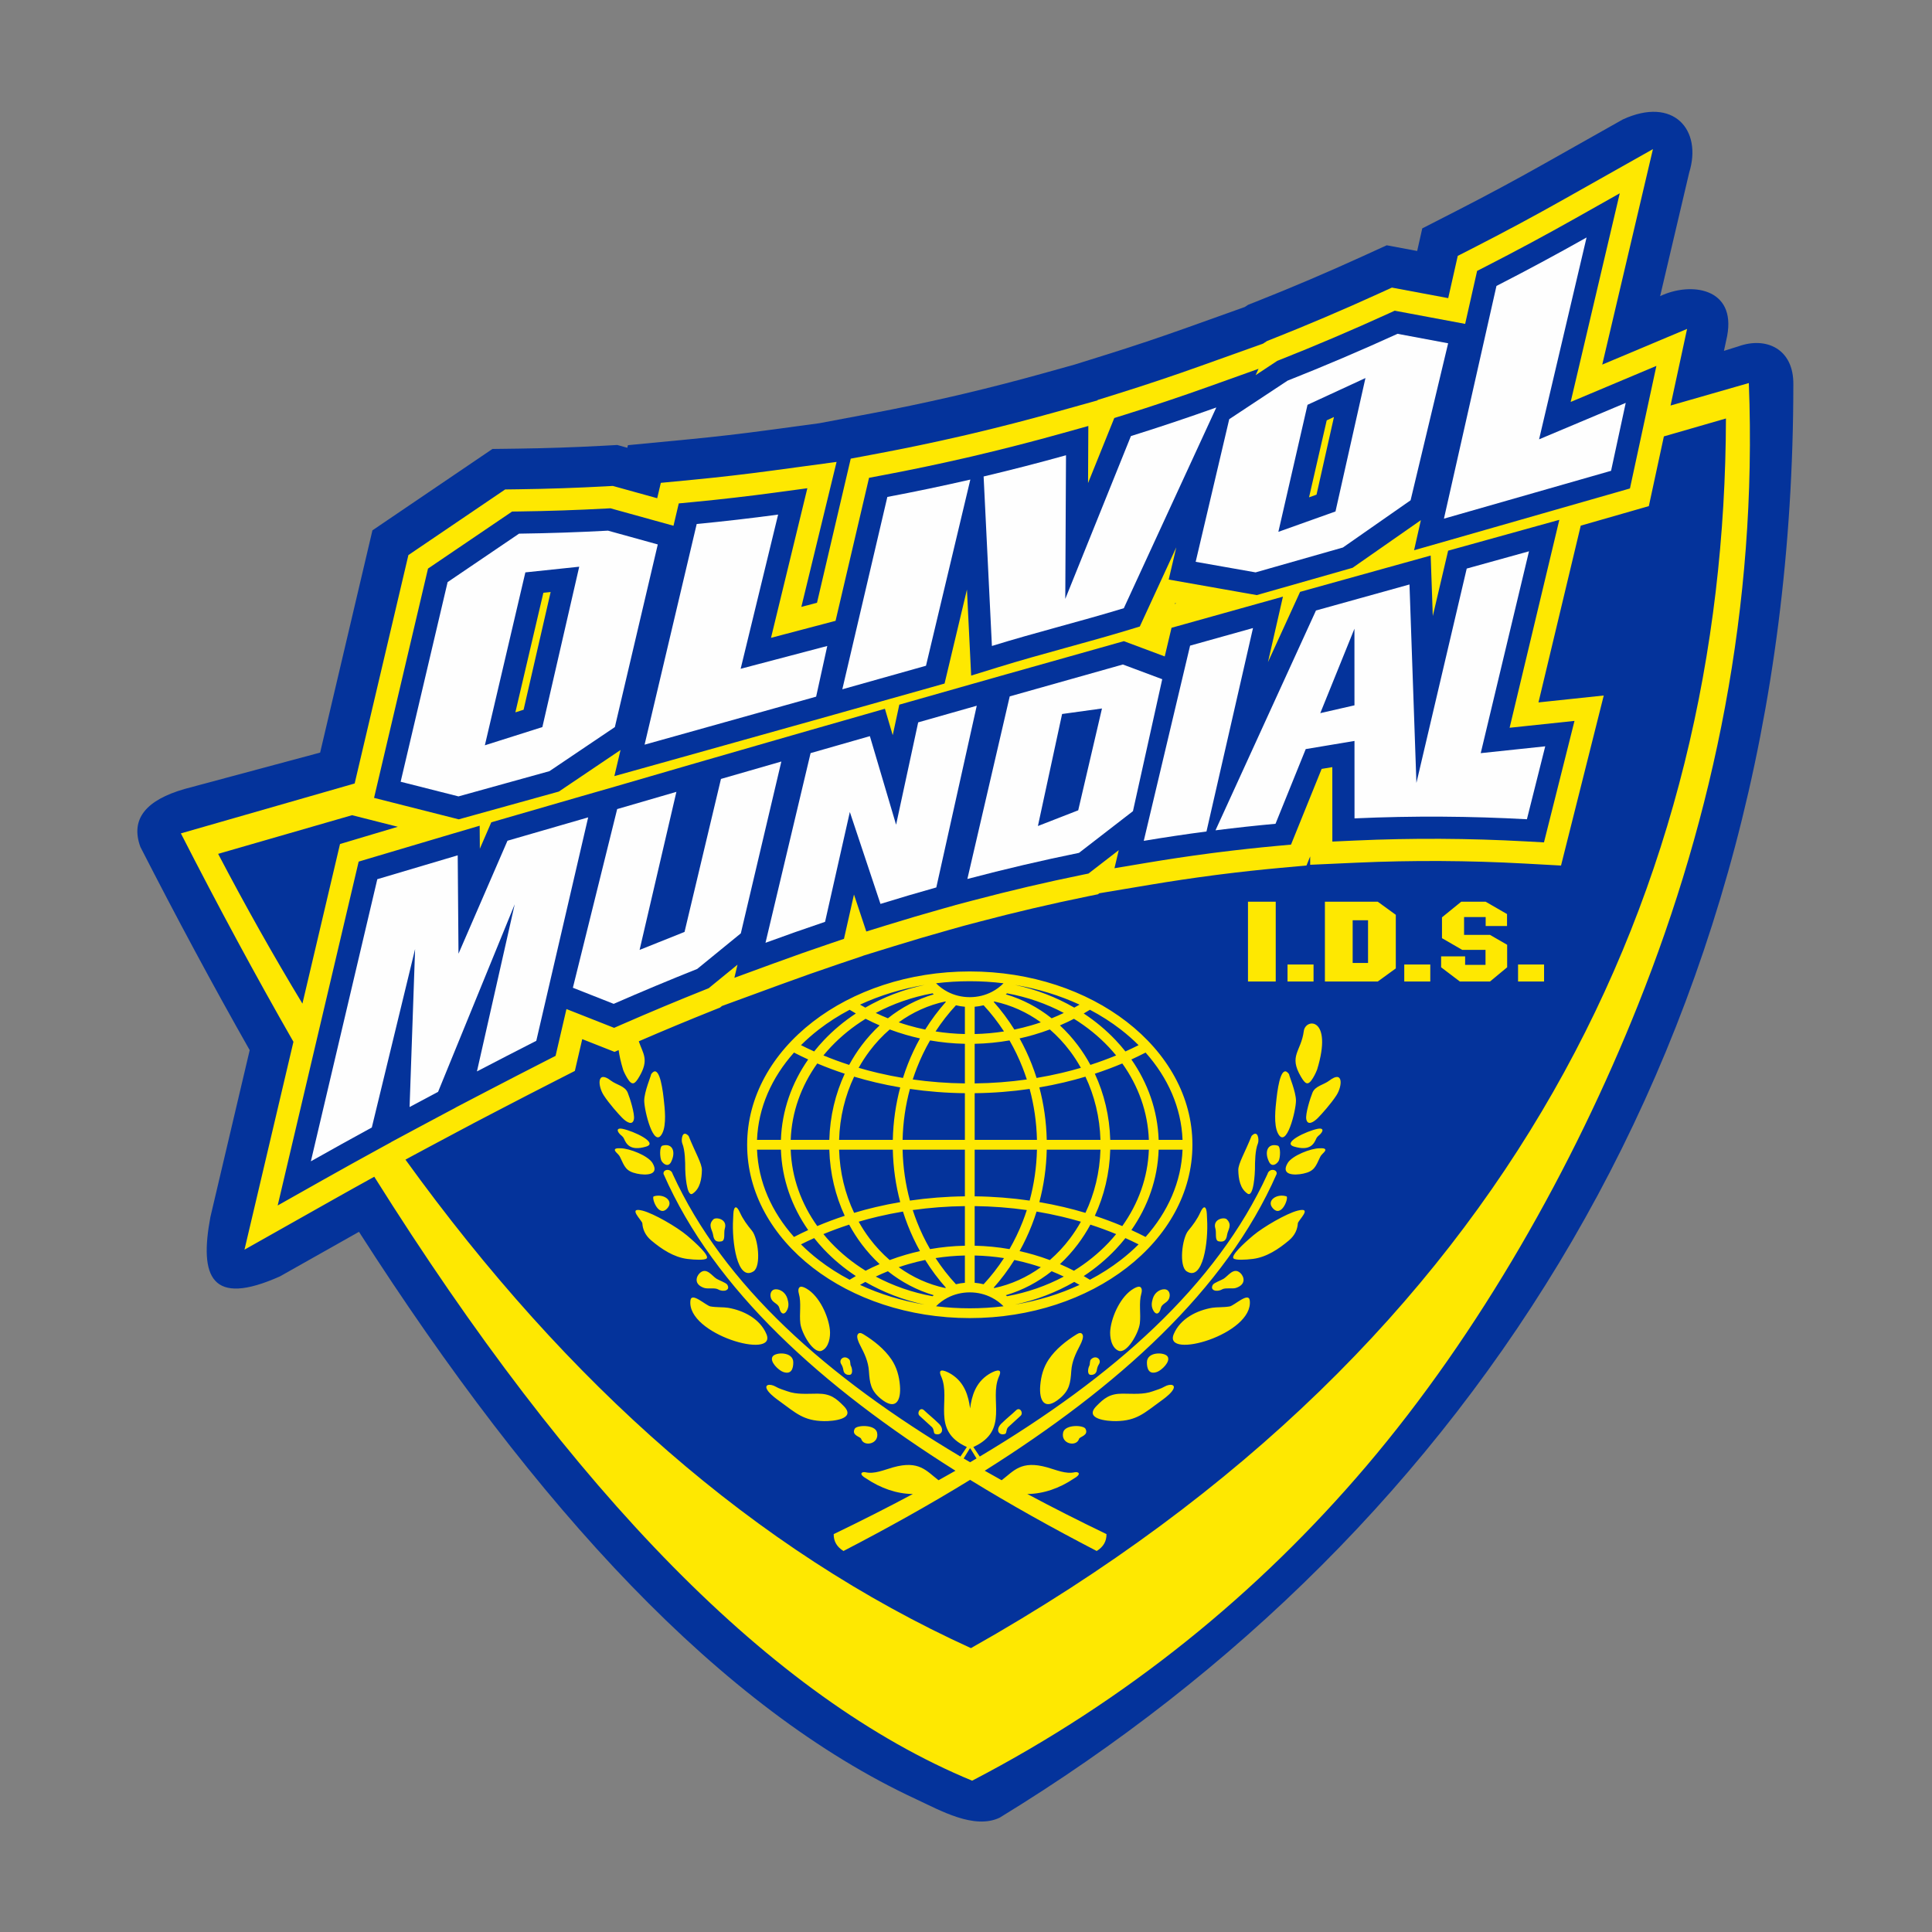 <?xml version="1.0" encoding="UTF-8"?> <svg xmlns="http://www.w3.org/2000/svg" xmlns:xlink="http://www.w3.org/1999/xlink" xmlns:xodm="http://www.corel.com/coreldraw/odm/2003" xml:space="preserve" width="210mm" height="210mm" version="1.1" style="shape-rendering:geometricPrecision; text-rendering:geometricPrecision; image-rendering:optimizeQuality; fill-rule:evenodd; clip-rule:evenodd" viewBox="0 0 21000 21000"><rect x="0" y="0" width="21000" height="21000" fill="#808080" stroke="none"/> <defs> <style type="text/css"> .fil2 {fill:#FEFEFE} .fil0 {fill:#04339B} .fil1 {fill:#FEE801} </style> </defs> <g id="Capa_x0020_1">  <g id="_2390270120784"> <path class="fil0" d="M1526.07 9206.01c-112.13,-305.36 63.05,-510.29 481.1,-630.41 490.83,-131.46 981.66,-263.16 1472.57,-395.26l568.4 -2415.69 1304.22 -884.6 277.18 -3.7c309.78,-4.14 619.48,-14.47 928.85,-31.35l151.11 -8.24 109.24 30.27 6.67 -28.26 659.02 -63.34c283.82,-27.24 567.11,-59.96 849.68,-98.1l571.69 -77.16 568.07 -107.06c289.89,-54.62 578.65,-115.07 866.12,-181.14l71.18 -16.35 67.47 -16c288.12,-68.12 574.87,-142.07 860.05,-221.56l340.48 -94.93 337.83 -105.54c299.49,-93.56 597.09,-193.22 892.56,-298.88l620.61 -221.89 35.56 -23.51 89.18 -35.28c388.07,-153.69 772.2,-317.3 1151.94,-490.55l266.22 -121.49 330.96 61.97 55.42 -245.6 385.25 -197.17c318.98,-163.24 634.51,-333.12 946.61,-509.03l847.71 -477.85c551.92,-254.24 866.24,113.05 721.76,577.68l-315.93 1342.92c329.72,-158.11 828.75,-93.6 728.39,433.84l-34.72 160.92 157.06 -49.11c299.81,-108.07 602.11,24.91 597.21,414.75 -2.81,7156.64 -3528.81,12464.86 -8626.68,15577.79 -277.99,132.35 -646,-78.89 -910.33,-201.62 -2112.66,-981.83 -4120.83,-3148.86 -6053.89,-6166.23l-68.81 38.75 -789.95 445.49c-747.44,334.22 -878.42,6.19 -756.08,-646.2l426.93 -1812.73c-398.92,-702.95 -794.78,-1440.02 -1187.91,-2208.55z"></path> <path class="fil1" d="M12771.43 6556.62l-3.37 7.31 17.36 -4.86 -13.99 -2.45zm-2157.03 9296.19l-69.93 41.15 -69.93 -41.15 66.24 -108.11 3.69 -1.49 3.7 1.49 66.23 108.11zm-229.24 133.39c-60.68,34.68 -121.89,69.12 -183.66,103.44 -133.11,-102.04 -211.03,-218.99 -493.08,-140.42 -101.16,28.22 -204.73,76.12 -301.98,53.33 -42.52,-7.95 -75.56,20.98 8.48,67.88 157.18,106.14 332.48,167.51 507.38,168.76 -277.7,148.42 -564.93,293.66 -860.36,436.05 -1.13,77.36 33.67,138.81 106.38,183.42 476.12,-246.8 937.85,-504.01 1376.15,-773.4 438.31,269.39 900.04,526.6 1376.16,773.4 72.7,-44.61 107.51,-106.06 106.38,-183.42 -295.43,-142.39 -582.66,-287.63 -860.37,-436.05 174.9,-1.25 350.21,-62.62 507.39,-168.76 84.03,-46.9 51,-75.83 8.48,-67.88 -97.26,22.79 -200.83,-25.11 -301.98,-53.33 -282.05,-78.57 -359.98,38.38 -493.08,140.42 -61.77,-34.32 -122.98,-68.76 -183.67,-103.44 1447.78,-911.98 2619.73,-1963.6 3172.57,-3225.38 10.01,-51.77 -80.86,-67 -99.38,0.68 -555.54,1212.23 -1669.22,2200.6 -3127.36,3070.37l-68.36 -101.12 0.8 -3.37c393.89,-179.33 166.5,-513.02 275.38,-763.15 54.17,-114.58 -67.24,-54.26 -112.13,-25.4 -141.43,90.46 -182.78,234.26 -200.83,370.02 -18.04,-135.76 -59.4,-279.56 -200.82,-370.02 -44.89,-28.86 -166.31,-89.18 -112.13,25.4 108.87,250.13 -118.52,583.82 275.38,763.15l0.8 3.37 -68.36 101.12c-1458.14,-869.77 -2571.83,-1858.14 -3127.36,-3070.37 -18.53,-67.68 -109.4,-52.45 -99.39,-0.68 552.84,1261.78 1724.8,2313.4 3172.57,3225.38zm-223.17 -400.97c-17.4,-11.74 -7.47,-50 -32.95,-73.79 -51.4,-47.02 -82.95,-75.87 -134.35,-122.9 -32.4,-31.22 7.83,-98.98 49.35,-59.64 48.35,46.26 100.43,86.69 148.3,133.75 88.09,74.67 39.34,149.31 -30.35,122.58zm-801.53 54.82c-7.43,-24.96 -108.11,-36.37 -70.29,-109.64 21.58,-41.8 222.93,-49.43 243.02,40.39 28.1,125.63 -145.64,160.24 -172.73,69.25zm-189.05 -356.4c-83.19,-84.8 -144.2,-135.2 -282.85,-135.2 -113.74,0 -226.95,12.22 -331.64,-26.32 -43.57,-16.04 -85.56,-26.28 -124.91,-49.55 -61.05,-35.77 -143.88,-27.61 -78.61,54.01 33.76,42.2 94.32,85 117.92,102.12 180.93,131.1 261.35,214.29 484.4,218.31 100.43,1.77 353.46,-22.75 215.69,-163.37zm397.31 -84.32c-104.21,-87.53 -115.06,-165.5 -124.06,-297.48 -7.08,-103.44 -47.91,-189.05 -93.64,-276.1 -22.79,-43.4 -42.44,-94.08 -28.9,-119.2 14.27,-26.4 39.3,-18.28 64.62,-2.61 113.9,70.29 226.95,159.91 302.99,272.48 57.83,85.73 83.75,182.26 92.27,283.3 13.71,163.73 -44.49,281.44 -213.28,139.61zm-333.25 -255.28c-34.64,3.34 -62.17,-14.23 -67.72,-48.59 -4.42,-27.49 -10.33,-45.89 -24.67,-68.6 -31.27,-49.51 34.12,-103.65 86.52,-51.6 18.05,17.92 8.32,52.44 19.7,72.14 12.46,21.54 25.92,92.83 -13.83,96.65zm-535.92 -558.79c-13.06,-105.94 13.14,-222.53 -16.84,-326.49 -11.94,-41.44 -3.34,-89.99 53.01,-67.04 10.93,4.46 21.7,9.85 32.23,15.96 136.08,79.41 235.75,291.73 252.51,447.18 8.16,75.96 -10.85,193.39 -88.46,226.83 -90.46,39.02 -219.39,-190.46 -232.45,-296.44zm-188.13 526.84c-47.9,-17.36 -149.38,-111.36 -113.61,-167.06 32.15,-50.04 224.34,-54.98 224.74,62.93 0.28,67.6 -20.22,137.17 -111.13,104.13zm-1006.69 -776.69c11.61,-96.58 167.26,55.82 218.34,65.06 61.29,11.09 143.8,6.87 189.05,14.47 165.34,27.73 347.88,116.87 418.85,286.59 118.04,282.93 -870.65,3.58 -826.24,-366.12zm-425.73 -652.27c-68.16,-57.23 -93.36,-125.15 -96.93,-185.68 -1.81,-30.98 -169,-181.77 2.09,-138.25 121.97,31.03 372.91,177.2 481.98,268.83 109.72,92.27 247.05,221.92 214.33,251.18 -21.58,19.29 -124.9,15.55 -210.11,4.78 -147.53,-18.73 -279.15,-106.62 -391.36,-200.86zm1111.43 335.9c85.41,-54.62 51.08,-359.74 -17.36,-442.12 -51,-61.33 -98.22,-125.35 -130.09,-196.85 -38.38,-86 -67.84,-68.88 -71.9,16.04 -0.88,18.48 -1.37,38.5 -2.53,57.14 -15.23,242.63 44.65,679.04 221.88,565.79zm280.93 398.95c-10.65,-47.26 -67.04,-54.21 -87.78,-98.94 -20.17,-43.41 -7.63,-103.01 48.03,-105.02 45.53,-1.64 106.54,31.31 127.44,102.73 13.18,45.09 19.01,86.45 -9.65,133.87 -25.92,42.92 -62.53,36.29 -78.04,-32.64zm-665.05 -202.59c-36.01,-21.18 -113.54,-2.93 -152.56,-16.24 -114.78,-39.1 -86.41,-124.02 -48.39,-160.35 73.99,-70.45 134.27,32.07 184.75,61.77 26.48,15.63 101.84,43.45 114.42,62.62 40.15,64.26 -43.65,84.31 -98.22,52.2zm-55.22 -593.11c-7.68,-53.45 -60.21,-105.38 2.73,-168.11 29.01,-28.86 157.38,-2.98 124.42,100.63 -14.38,45.3 10.98,130.3 -37.33,138.49 -53.25,9.25 -80.7,-6.83 -89.82,-71.01zm-491.08 -296.56c60.45,-77.76 -49.31,-154.52 -153.76,-121.93 -30.34,9.48 55.14,248.73 153.76,121.93zm188.21 -413.86c0,-85.45 -1.65,-209.23 -32.59,-284.7 -13.55,-33.12 -2.5,-155.74 69.4,-79.62 71.78,179.61 145.77,300.62 144.2,371.59 -2.13,93.96 -18.77,201.55 -101.03,255.68 -67.72,44.61 -79.98,-238.68 -79.98,-262.95zm-247.65 -259.3c113.74,-30.51 147.18,72.1 93.81,177.55 -29.38,58.4 -82.51,26.37 -104.3,-12.3 -17.56,-31.06 -24.51,-155.89 10.49,-165.25zm-108.1 189.25c-48.59,-81.02 -253.64,-160.8 -347.6,-160.4 -16.24,0.08 -79.33,-6.23 -56.87,31.67 10.97,18.49 37.54,33.64 51.89,63.98 49.35,104.37 62.45,153.85 182.86,179.77 96.41,20.7 249.85,18.44 169.72,-115.02zm-69.13 -178.85c-178.76,53.78 -217.91,-34.72 -241.66,-86.96 -11.61,-25.52 -31.75,-34.41 -46.78,-51.45 -37.65,-42.96 -22.42,-65.71 32.6,-54.53 118.84,24.19 392.28,151.87 255.84,192.94zm-132.99 -297.76c-14.3,73.91 -81.14,32.6 -128.44,-15.67 -38.82,-39.59 -139.78,-151.67 -199.06,-243.06 -66.51,-102.61 -76.6,-278.64 76.52,-161.16 62.66,48.18 153.28,57.31 183.83,132.06 23.75,58.15 78.13,230.44 67.15,287.83zm187.29 -489.22c0,16.8 -75.2,190.74 -75.2,288.28 0,106.94 103.93,531.9 195.32,355.99 49.51,-95.37 27.53,-275.37 16.12,-378.38 -19.13,-172.41 -59.08,-374.28 -136.24,-265.89zm-305.16 -49.99c-25.2,-82.27 -40.47,-152.44 -48.19,-211.96l-44.49 19.45 -351.13 -138.49 -80.3 345.71 -199.86 101.95c-214.25,109.28 -428.01,219.48 -641.26,330.72l-266.53 139.02 -0.2 0.48 -152.88 81.02c-102.64,54.38 -205.17,109.07 -307.57,164.01l-222 119.12 -0.04 0.2 -50.8 27.77c1765.31,2444.23 3801.77,4243.29 6146.49,5309.51 5946.26,-3351.49 8195.65,-8318.03 8206.46,-13365.62l-674.61 194.79 -163.53 757.77 -277.55 79.62 -462.54 132.58 -459.4 1921.36 709.5 -75.11 -464.43 1848.3 -397.23 -21.78c-607.86,-33.32 -1217.41,-36.7 -1825.59,-9.25l-503.81 22.75 -0.04 -91.07 -39.95 98.75 -292.86 26.76c-212.31,19.41 -424.31,42.6 -635.83,69.29l-50.96 6.43 -44.53 5.87c-222.2,29.25 -443.93,62.33 -665.01,99.34l-563.45 94.29 -13.9 10.73 -109.88 22.42c-398.08,81.18 -793.78,173.94 -1186.55,277.67l-166.14 43.89 -164.25 46.09c-199.02,55.87 -397.27,114.38 -594.76,175.47l-333.65 103.2 -0.28 1.21 -256.73 86.57c-212.84,71.78 -424.72,146.49 -635.63,223.77l-639.05 234.14 -21.26 17.36 -68.76 27.49c-273.01,109.08 -544.45,222.01 -814.2,338.92 45.94,136.08 114.62,197.65 5.87,383.52 -48.35,82.43 -77.32,105.74 -131.7,15.56 -21.98,-36.41 -40.91,-78.25 -45.01,-91.59zm4154.47 3959.23c17.4,-11.74 7.48,-50 32.96,-73.79 51.4,-47.02 82.95,-75.87 134.35,-122.9 32.39,-31.22 -7.84,-98.98 -49.35,-59.64 -48.35,46.26 -100.43,86.69 -148.3,133.75 -88.09,74.67 -39.34,149.31 30.34,122.58zm801.54 54.82c7.43,-24.96 108.1,-36.37 70.29,-109.64 -21.59,-41.8 -222.93,-49.43 -243.03,40.39 -28.09,125.63 145.65,160.24 172.74,69.25zm189.05 -356.4c83.19,-84.8 144.19,-135.2 282.85,-135.2 113.73,0 226.94,12.22 331.64,-26.32 43.56,-16.04 85.56,-26.28 124.91,-49.55 61.04,-35.77 143.87,-27.61 78.61,54.01 -33.76,42.2 -94.33,85 -117.92,102.12 -180.93,131.1 -261.35,214.29 -484.4,218.31 -100.43,1.77 -353.46,-22.75 -215.69,-163.37zm-397.31 -84.32c104.21,-87.53 115.06,-165.5 124.06,-297.48 7.07,-103.44 47.9,-189.05 93.64,-276.1 22.79,-43.4 42.44,-94.08 28.9,-119.2 -14.27,-26.4 -39.31,-18.28 -64.63,-2.61 -113.89,70.29 -226.95,159.91 -302.98,272.48 -57.84,85.73 -83.76,182.26 -92.28,283.3 -13.7,163.73 44.49,281.44 213.29,139.61zm333.24 -255.28c34.65,3.34 62.18,-14.23 67.72,-48.59 4.42,-27.49 10.33,-45.89 24.68,-68.6 31.27,-49.51 -34.12,-103.65 -86.53,-51.6 -18.04,17.92 -8.32,52.44 -19.69,72.14 -12.46,21.54 -25.92,92.83 13.82,96.65zm535.93 -558.79c13.06,-105.94 -13.15,-222.53 16.84,-326.49 11.93,-41.44 3.33,-89.99 -53.01,-67.04 -10.94,4.46 -21.71,9.85 -32.24,15.96 -136.08,79.41 -235.75,291.73 -252.5,447.18 -8.16,75.96 10.85,193.39 88.45,226.83 90.47,39.02 219.39,-190.46 232.46,-296.44zm188.12 526.84c47.91,-17.36 149.38,-111.36 113.62,-167.06 -32.15,-50.04 -224.34,-54.98 -224.74,62.93 -0.28,67.6 20.21,137.17 111.12,104.13zm1006.7 -776.69c-11.61,-96.58 -167.27,55.82 -218.35,65.06 -61.29,11.09 -143.79,6.87 -189.05,14.47 -165.34,27.73 -347.87,116.87 -418.85,286.59 -118.03,282.93 870.66,3.58 826.25,-366.12zm425.72 -652.27c68.16,-57.23 93.36,-125.15 96.94,-185.68 1.81,-30.98 169,-181.77 -2.09,-138.25 -121.97,31.03 -372.92,177.2 -481.99,268.83 -109.71,92.27 -247.04,221.92 -214.33,251.18 21.58,19.29 124.91,15.55 210.11,4.78 147.54,-18.73 279.16,-106.62 391.36,-200.86zm-1111.43 335.9c-85.4,-54.62 -51.08,-359.74 17.36,-442.12 51,-61.33 98.23,-125.35 130.1,-196.85 38.38,-86 67.84,-68.88 71.89,16.04 0.89,18.48 1.37,38.5 2.54,57.14 15.23,242.63 -44.65,679.04 -221.89,565.79zm-280.92 398.95c10.65,-47.26 67.04,-54.21 87.77,-98.94 20.18,-43.41 7.64,-103.01 -48.02,-105.02 -45.54,-1.64 -106.54,31.31 -127.44,102.73 -13.18,45.09 -19.01,86.45 9.64,133.87 25.93,42.92 62.54,36.29 78.05,-32.64zm665.05 -202.59c36.01,-21.18 113.53,-2.93 152.56,-16.24 114.78,-39.1 86.41,-124.02 48.39,-160.35 -73.99,-70.45 -134.28,32.07 -184.75,61.77 -26.49,15.63 -101.84,43.45 -114.42,62.62 -40.15,64.26 43.64,84.31 98.22,52.2zm55.22 -593.11c7.68,-53.45 60.2,-105.38 -2.73,-168.11 -29.02,-28.86 -157.38,-2.98 -124.43,100.63 14.39,45.3 -10.97,130.3 37.34,138.49 53.25,9.25 80.7,-6.83 89.82,-71.01zm491.07 -296.56c-60.44,-77.76 49.31,-154.52 153.77,-121.93 30.34,9.48 -55.14,248.73 -153.77,121.93zm-188.2 -413.86c0,-85.45 1.64,-209.23 32.59,-284.7 13.54,-33.12 2.49,-155.74 -69.41,-79.62 -71.78,179.61 -145.76,300.62 -144.2,371.59 2.13,93.96 18.77,201.55 101.04,255.68 67.72,44.61 79.98,-238.68 79.98,-262.95zm247.64 -259.3c-113.73,-30.51 -147.17,72.1 -93.8,177.55 29.38,58.4 82.51,26.37 104.29,-12.3 17.56,-31.06 24.52,-155.89 -10.49,-165.25zm108.11 189.25c48.59,-81.02 253.63,-160.8 347.6,-160.4 16.23,0.08 79.33,-6.23 56.86,31.67 -10.97,18.49 -37.53,33.64 -51.88,63.98 -49.35,104.37 -62.45,153.85 -182.86,179.77 -96.41,20.7 -249.86,18.44 -169.72,-115.02zm69.13 -178.85c178.76,53.78 217.9,-34.72 241.65,-86.96 11.62,-25.52 31.75,-34.41 46.78,-51.45 37.66,-42.96 22.43,-65.71 -32.59,-54.53 -118.84,24.19 -392.29,151.87 -255.84,192.94zm132.98 -297.76c14.31,73.91 81.14,32.6 128.45,-15.67 38.82,-39.59 139.77,-151.67 199.05,-243.06 66.52,-102.61 76.6,-278.64 -76.52,-161.16 -62.65,48.18 -153.28,57.31 -183.82,132.06 -23.75,58.15 -78.13,230.44 -67.16,287.83zm-187.28 -489.22c0,16.8 75.19,190.74 75.19,288.28 0,106.94 -103.93,531.9 -195.32,355.99 -49.51,-95.37 -27.52,-275.37 -16.11,-378.38 19.13,-172.41 59.08,-374.28 136.24,-265.89zm305.16 -49.99c174.7,-569.97 -125.72,-562.21 -144.76,-418.61 -29.83,225.05 -166.31,265 -31.96,494.64 48.35,82.43 77.33,105.74 131.7,15.56 21.99,-36.41 40.92,-78.25 45.02,-91.59zm-11945.39 -2344.76c295.92,565.1 601.23,1107.85 916.12,1627.82l408.52 -1734.64 267.26 -79.94 360.89 -107.58 -497.26 -125.96 -1455.53 420.3zm1483.79 -765l584.11 -2482.52 1051.83 -713.4 144.64 -1.93c315.84,-4.18 631.57,-14.83 947.02,-31.95l78.81 -4.3 482.15 133.55 39.46 -167.15 343.82 -33.03c289.44,-27.82 578.36,-61.17 866.56,-100.08l699.85 -94.48 -382.88 1575.98 170.16 -44.81 366.69 -1566.42 308.65 -58.15c295.63,-55.74 590.14,-117.35 883.32,-184.75l72.54 -16.68 68.8 -16.27c293.78,-69.53 586.2,-144.89 877.01,-225.95l471.42 -131.42 1.93 -4.78 218.06 -68.12c305.24,-95.33 608.47,-196.93 909.57,-304.59l670.83 -239.85 41.88 -27.65 46.58 -18.45c395.1,-156.37 786.1,-323.04 1172.68,-499.39l138.89 -63.38 612.2 114.62 103.65 -459.28 201.03 -102.88c324.2,-165.94 644.99,-338.6 962.29,-517.48l958.15 -540.1 -550.96 2342.14 922.1 -387.98 -179.76 832.92 851.04 -244.43c94.21,2432.89 -381.67,4697.75 -1203.46,6757.2 -704,1764.22 -1720.7,3565.18 -2955.79,5016.93 -1174.85,1380.94 -2601.13,2542.73 -4283.04,3417.6 -2173.87,-898.71 -4339.87,-3125.67 -6498.63,-6564.69 -151.11,83.35 -301.86,167.35 -452.17,252.1l-958.59 540.63 532.15 -2259.56c-408.09,-712.47 -815.93,-1467.78 -1223.48,-2265.26l1888.89 -542.51zm8930.71 -2566.56l-396.42 860.37 -103.49 31.55c-475.32,144.8 -958.11,263.44 -1432.83,410.17l-296.87 91.79 -45.78 -935.12 -243.34 1021.57 -136.33 38.42c-303.18,85.44 -606.41,170.8 -909.64,256.04l-393.13 110.52 0.04 -0.12c-585.43,164.3 -1170.95,328.19 -1756.58,491.6l-393.38 109.75 67.08 -283.97 -670.23 451.72 -37.7 10.49c-329.71,91.63 -659.43,183.1 -989.18,274.41l-61.61 17.04 -920.45 -233.13 586.4 -2492.29 914.18 -620.04 72.3 -0.93c319.14,-4.26 638.21,-14.99 956.91,-32.31l39.42 -2.13 685.55 189.9 57.35 -242.91 171.93 -16.51c292.53,-28.14 584.51,-61.86 875.72,-101.16l349.97 -47.26 -395.06 1626.01 701.74 -184.83 363.95 -1554.72 154.33 -29.09c298.77,-56.31 596.37,-118.6 892.68,-186.68l66.07 -15.19 76.76 -18.17c296.88,-70.25 592.39,-146.37 886.25,-228.31l307.49 -85.73 -3.13 620.6 285.14 -707.25 109.03 -34.04c308.33,-96.29 614.7,-198.93 918.85,-307.68l540.3 -193.15 -31.75 68.88 235.03 -155.29 23.31 -9.24c398.87,-157.91 793.69,-326.18 1184.01,-504.26l69.41 -31.67 765.64 143.36 129.97 -575.87 100.47 -51.44c327.14,-167.43 650.79,-341.61 970.89,-522.06l479.06 -270.03 -533.55 2267.99 931.94 -392.08 -287.51 1332.27 -138.77 39.83c-605.53,173.61 -1211.1,347.03 -1816.75,520.12l-391 111.77 73.82 -327.1 -742.13 517.84 -38.78 11.05c-316.49,90.26 -632.94,180.41 -949.47,270.47l-53.29 15.15 -957.19 -168.91 82.35 -350.01zm996.53 1247.87l349.25 -764.03 107.98 -30.1c338.84,-94.37 677.67,-188.65 1016.59,-282.81l294.87 -81.91 22.94 657.7 166.75 -710.43 137.61 -38.18c225.62,-62.65 451.28,-125.23 676.9,-187.84l394.1 -109.32 -540.39 2260.08 705.32 -74.67 -331.8 1320.49 -198.61 -10.89c-615.9,-33.84 -1233.49,-37.25 -1849.71,-9.36l-251.9 11.37 -0.37 -809.21 -116.02 19.37 -333.01 823.04 -146.41 13.38c-215.05,19.69 -429.78,43.08 -644.07,70.17l-51.6 6.51 -45.18 5.95c-225.01,29.58 -449.47,63.14 -673.32,100.59l-358.29 59.97 46.62 -196.41 -328.99 254.24 -54.98 11.21c-402.57,81.91 -802.7,175.91 -1199.93,280.8l-194.95 51.48 -0.12 0.49 -138.9 38.98c-201.06,56.43 -401.37,115.54 -600.87,177.27l-225.42 69.73 -133.95 -402.01 -108.71 481.87 -128.36 43.28c-214.81,72.46 -428.7,147.78 -641.54,225.82l-421.39 154.41 33.92 -142.71 -313.71 256.04 -34.41 13.75c-302.42,120.61 -602.79,246.32 -901.12,376.65l-91.83 40.11 -518.08 -204.36 -118.15 508.83 -99.91 50.96c-214.9,109.68 -429.3,220.2 -643.23,331.73l-343.22 179 -0.56 1.32 -77.2 40.92c-103.05,54.61 -205.93,109.47 -308.7,164.61l-315.08 169.08 -0.32 1.24 -93.56 51.12c-220.68,120.57 -440.59,242.54 -659.63,366.05l-479.29 270.31 880.26 -3737.75 133.63 -39.95c291.45,-87.21 583.11,-173.86 874.92,-259.82l306.72 -90.39 2.01 249.7 124.15 -286.43 108.67 -31.71c292.53,-85.36 585.23,-170.08 878.13,-254.08l361.58 -103.77c198.86,-57.99 397.75,-115.86 596.69,-173.57l395.46 -114.78 -0.04 0.16 89.22 -25.8c218.83,-63.26 437.7,-126.36 656.61,-189.33l395.95 -113.9 -0.04 0.12c188.89,-54.17 377.85,-108.23 566.78,-162.2l229.68 -65.63 84.92 286.99 71.58 -331.56 139.14 -39.63c212.28,-60.4 424.59,-120.73 636.95,-180.93l389 -110.32 -0.05 0.16c399.89,-113.05 799.81,-225.78 1199.85,-338.19l75.88 -21.34 444.21 166.1 73.91 -311.46 136.8 -38.3c227.99,-63.83 455.99,-127.57 683.98,-191.27l390.28 -108.99 -162.89 712.19zm-7796.9 -762.38l-79.05 8.31 -304.35 1299.6 89.38 -28.29 294.02 -1279.62zm8243.52 -1029.21l81.27 -28.97 189.53 -844.02 -78.77 36.41 -192.03 836.58zm-3687.59 8814.93c124.82,0 247.28,-7.64 366.72,-22.23 -36.37,-36.89 -78.69,-68.28 -125.47,-92.67 -71.33,-37.18 -153.56,-58.36 -241.25,-58.36 -87.7,0 -169.92,21.18 -241.26,58.36 -46.78,24.39 -89.1,55.78 -125.47,92.67 119.44,14.59 241.9,22.23 366.73,22.23zm491.47 -40.27c251.58,-41.8 487.86,-115.1 701.62,-214.21l-57.59 -32.43c-194.07,112.37 -411.33,196.8 -644.03,246.64zm814.39 -269.95c120.45,-63.46 232.7,-135.4 335.34,-214.77 69.05,-53.41 133.67,-110.2 193.51,-169.96 -46.78,-23.63 -94.48,-46.38 -143.07,-68.2 -33.44,42.2 -68.89,83.11 -106.26,122.61 -102.2,107.99 -218.67,205.37 -346.91,289.93 22.7,13.14 45.17,26.56 67.39,40.39zm400.13 -130.86c-437.22,338.15 -1040.46,547.42 -1705.99,547.42 -665.54,0 -1268.77,-209.27 -1705.99,-547.42 -441.12,-341.2 -714,-813.75 -714,-1336.53 0,-522.78 272.88,-995.32 714,-1336.53 437.22,-338.15 1040.45,-547.41 1705.99,-547.41 665.53,0 1268.77,209.26 1705.99,547.41 441.11,341.21 714,813.75 714,1336.53 0,522.78 -272.89,995.33 -714,1336.53zm204.8 -334.41c241.9,-271.76 388.31,-597.73 401.81,-948.95l-259.7 0c-10.69,319.39 -117.55,617.75 -296.36,874.04 52.45,23.95 103.85,48.95 154.25,74.91zm401.81 -1055.29c-13.5,-351.21 -159.91,-677.19 -401.81,-948.94 -50.4,25.96 -101.8,50.96 -154.25,74.91 178.77,256.28 285.67,554.65 296.36,874.03l259.7 0zm-477.89 -1029.48c-59.8,-59.76 -124.46,-116.55 -193.51,-169.96 -102.64,-79.38 -214.93,-151.32 -335.34,-214.77 -22.22,13.82 -44.69,27.24 -67.39,40.39 128.24,84.55 244.71,181.93 346.91,289.92 37.37,39.51 72.82,80.38 106.26,122.62 48.59,-21.82 96.29,-44.57 143.07,-68.2zm-641.62 -440.48c-213.76,-99.14 -450.04,-172.41 -701.58,-214.24 232.66,49.87 449.92,134.31 643.99,246.68l57.59 -32.44zm-826.37 -232.25c-119.44,-14.59 -241.9,-22.22 -366.72,-22.22 -124.83,0 -247.29,7.63 -366.73,22.22 36.37,36.89 78.69,68.28 125.47,92.68 71.34,37.17 153.56,58.35 241.26,58.35 87.69,0 169.92,-21.18 241.25,-58.35 46.78,-24.4 89.1,-55.79 125.47,-92.68zm-858.2 18.09c-251.58,41.75 -487.85,115.02 -701.62,214.16l57.59 32.44c194.08,-112.37 411.34,-196.81 644.03,-246.6zm-814.39 269.91c-120.41,63.45 -232.69,135.39 -335.34,214.77 -69.04,53.41 -133.71,110.2 -193.51,169.96 46.78,23.63 94.49,46.38 143.08,68.2 33.43,-42.24 68.88,-83.11 106.26,-122.62 102.2,-107.99 218.66,-205.37 346.91,-289.92 -22.71,-13.15 -45.17,-26.57 -67.4,-40.39zm-604.93 465.27c-241.89,271.75 -388.3,597.73 -401.81,948.94l259.7 0c10.7,-319.38 117.6,-617.75 296.36,-874.03 -52.45,-23.95 -103.85,-48.95 -154.25,-74.91zm-401.81 1055.28c13.51,351.22 159.92,677.19 401.81,948.95 50.4,-25.96 101.8,-50.96 154.25,-74.91 -178.8,-256.29 -285.66,-554.65 -296.36,-874.04l-259.7 0zm477.89 1029.49c59.84,59.76 124.47,116.55 193.51,169.96 102.65,79.37 214.89,151.31 335.34,214.77 22.23,-13.83 44.69,-27.25 67.4,-40.39 -128.25,-84.56 -244.71,-181.94 -346.91,-289.93 -37.38,-39.5 -72.83,-80.41 -106.26,-122.61 -48.59,21.82 -96.3,44.57 -143.08,68.2zm641.62 440.47c213.77,99.11 450.04,172.41 701.58,214.25 -232.65,-49.88 -449.91,-134.31 -643.99,-246.68l-57.59 32.43zm801.33 -3158.34l-13.22 -10.98c-221.96,40.56 -429.94,113.78 -616.94,213.49 43.24,20.62 87.25,39.99 131.94,57.99 148.38,-117.99 316.69,-207.29 498.22,-260.5zm338.6 134.99c-33.2,-2.77 -65.67,-8.16 -97.22,-15.87 -81.1,87.37 -155.25,182.5 -221.44,284.29 103.97,16.24 210.39,25.77 318.66,28.14l0 -296.56zm-206.25 -53.57l-7.52 -3.46c-183.34,38.83 -354.35,117.03 -505.5,226.39 35.25,12.1 70.9,23.39 106.9,33.84 59.32,17.2 119.65,32.19 180.94,44.81 66.99,-107.59 142.39,-208.46 225.18,-301.58zm526.35 -3.46l-7.51 3.46c82.79,93.12 158.18,193.99 225.18,301.58 61.29,-12.62 121.61,-27.61 180.93,-44.81 36.01,-10.45 71.66,-21.74 106.9,-33.84 -151.15,-109.36 -322.15,-187.56 -505.5,-226.39zm-116.54 41.16c-31.55,7.71 -64.03,13.1 -97.22,15.87l0 296.56c108.27,-2.37 214.69,-11.9 318.66,-28.14 -66.19,-101.79 -140.34,-196.92 -221.44,-284.29zm254.59 -130.1l-13.22 10.98c181.54,53.21 349.85,142.51 498.23,260.5 44.69,-18 88.69,-37.37 131.94,-57.99 -187,-99.71 -394.98,-172.93 -616.95,-213.49zm-809.97 3292.38l13.22 -10.97c-181.53,-53.21 -349.8,-142.51 -498.22,-260.51 -44.69,18.01 -88.7,37.38 -131.94,58 187,99.7 394.98,172.93 616.94,213.48zm138.05 -88.94l7.52 -3.45c-82.79,-93.12 -158.19,-194 -225.18,-301.58 -61.29,12.62 -121.62,27.61 -180.94,44.81 -36,10.45 -71.65,21.74 -106.9,33.84 151.15,109.35 322.16,187.56 505.5,226.38zm116.55 -41.15c31.55,-7.72 64.02,-13.1 97.22,-15.88l0 -296.55c-108.27,2.37 -214.69,11.89 -318.66,28.13 66.19,101.8 140.34,196.93 221.44,284.3zm203.56 -15.88c33.19,2.78 65.67,8.16 97.22,15.88 81.1,-87.37 155.25,-182.5 221.44,-284.3 -103.97,-16.24 -210.39,-25.76 -318.66,-28.13l0 296.55zm206.25 53.58l7.51 3.45c183.35,-38.82 354.35,-117.03 505.5,-226.38 -35.24,-12.1 -70.89,-23.39 -106.9,-33.84 -59.32,-17.2 -119.64,-32.19 -180.93,-44.81 -67,107.58 -142.39,208.46 -225.18,301.58zm132.34 81.42l13.22 10.97c221.97,-40.55 429.95,-113.78 616.95,-213.48 -43.25,-20.62 -87.25,-39.99 -131.94,-58 -148.42,118 -316.69,207.3 -498.23,260.51zm-444.93 -537.89l0 -430.47c-193.63,2.25 -383.05,16.92 -566.79,42.88 13.86,42.92 28.98,85.24 45.25,126.84 40.59,103.69 88.5,203.16 143,297.6 123.38,-21.62 249.81,-34.16 378.54,-36.85zm0 -536.81l0 -507.35 -677.03 0c4.3,191.99 31.83,377.58 79.62,553.61 193.59,-28.09 393.29,-43.93 597.41,-46.26zm0 -613.69l0 -507.35c-204.12,-2.33 -403.82,-18.16 -597.41,-46.25 -47.79,176.03 -75.32,361.62 -79.62,553.6l677.03 0zm0 -613.69l0 -430.46c-128.73,-2.69 -255.16,-15.23 -378.54,-36.86 -54.5,94.45 -102.41,193.92 -143,297.61 -16.27,41.59 -31.39,83.91 -45.25,126.83 183.74,25.96 373.16,40.63 566.79,42.88zm106.34 -430.46l0 430.46c193.63,-2.25 383.04,-16.92 566.79,-42.88 -13.87,-42.92 -28.98,-85.24 -45.26,-126.83 -40.59,-103.69 -88.49,-203.16 -142.99,-297.61 -123.38,21.63 -249.82,34.17 -378.54,36.86zm0 536.8l0 507.35 677.02 0c-4.3,-191.98 -31.83,-377.57 -79.61,-553.6 -193.59,28.13 -393.29,43.92 -597.41,46.25zm0 613.69l0 507.35c204.12,2.33 403.82,18.13 597.41,46.26 47.78,-176.03 75.31,-361.62 79.61,-553.61l-677.02 0zm0 613.69l0 430.47c128.72,2.69 255.16,15.23 378.54,36.85 54.5,-94.44 102.4,-193.91 142.99,-297.6 16.28,-41.6 31.39,-83.92 45.26,-126.84 -183.75,-25.96 -373.16,-40.63 -566.79,-42.88zm-1999.69 -720.03l419.73 0c7.24,-258.33 66.88,-502.24 167.51,-718.98 -102.36,-33.6 -201.95,-70.9 -298.4,-111.61 -173.62,242.67 -277.91,526.48 -288.84,830.59zm526.11 0l583.83 0c4.26,-197.41 32.07,-388.55 80.5,-570.24 -90.75,-15.43 -180.09,-33.6 -267.78,-54.34 -79.13,-18.73 -156.98,-39.54 -233.34,-62.41 -97.74,206.21 -155.93,439.39 -163.21,686.99zm2256.98 0l583.83 0c-7.27,-247.6 -65.47,-480.78 -163.21,-686.99 -76.36,22.87 -154.2,43.68 -233.33,62.41 -87.7,20.74 -177.04,38.91 -267.78,54.34 48.42,181.69 76.23,372.83 80.49,570.24zm690.21 0l419.74 0c-10.93,-304.11 -115.22,-587.92 -288.84,-830.59 -96.45,40.71 -196.04,78.01 -298.41,111.61 100.64,216.74 160.28,460.65 167.51,718.98zm419.74 106.34l-419.74 0c-7.23,258.34 -66.87,502.25 -167.51,718.99 102.37,33.59 201.96,70.89 298.41,111.6 173.62,-242.66 277.91,-526.48 288.84,-830.59zm-526.12 0l-583.83 0c-4.26,197.41 -32.07,388.55 -80.49,570.25 90.74,15.43 180.08,33.59 267.78,54.33 79.13,18.73 156.97,39.55 233.33,62.42 97.74,-206.21 155.94,-439.39 163.21,-687zm-2256.98 0l-583.83 0c7.28,247.61 65.47,480.79 163.21,687 76.36,-22.87 154.21,-43.69 233.34,-62.42 87.69,-20.74 177.03,-38.9 267.78,-54.33 -48.43,-181.7 -76.24,-372.84 -80.5,-570.25zm-690.21 0l-419.73 0c10.93,304.11 115.22,587.93 288.84,830.59 96.45,-40.71 196.04,-78.01 298.4,-111.6 -100.63,-216.74 -160.27,-460.65 -167.51,-718.99zm2659.16 1316.04c140.5,-86.89 267.01,-189.46 376.17,-304.8 28.65,-30.26 56.1,-61.45 82.26,-93.44 -90.54,-37.41 -183.9,-71.78 -279.71,-102.8 -40.83,75.39 -86.77,147.01 -137.37,214.21 -58.67,77.92 -123.54,149.9 -193.79,215.05 51.76,22.22 102.6,46.18 152.44,71.78zm458.43 -2340.18c-26.16,-31.99 -53.61,-63.17 -82.26,-93.44 -109.16,-115.34 -235.71,-217.9 -376.17,-304.79 -49.84,25.6 -100.68,49.55 -152.44,71.78 70.25,65.14 135.12,137.12 193.79,215.05 50.6,67.19 96.54,138.81 137.37,214.21 95.81,-31.03 189.17,-65.39 279.71,-102.81zm-2723.17 -398.23c-140.46,86.89 -267.02,189.45 -376.17,304.79 -28.66,30.27 -56.11,61.45 -82.27,93.44 90.55,37.42 183.91,71.78 279.72,102.81 40.83,-75.4 86.76,-147.02 137.36,-214.21 58.68,-77.93 123.54,-149.91 193.79,-215.05 -51.76,-22.23 -102.6,-46.18 -152.43,-71.78zm-458.44 2340.17c26.16,31.99 53.61,63.18 82.27,93.44 109.15,115.34 235.67,217.91 376.17,304.8 49.83,-25.6 100.67,-49.56 152.43,-71.78 -70.25,-65.15 -135.11,-137.13 -193.79,-215.05 -50.6,-67.2 -96.53,-138.82 -137.36,-214.21 -95.81,31.02 -189.17,65.39 -279.72,102.8zm720.51 -2224.35c-80.18,69.33 -153.52,148.02 -218.71,234.59 -43.28,57.51 -82.99,118.52 -118.68,182.54 68.16,20.01 137.53,38.42 207.94,55.06 89.5,21.18 180.73,39.58 273.53,55.1 15.95,-50.56 33.52,-100.32 52.65,-149.15 38.06,-97.29 82.34,-191.06 132.22,-280.68 -51.84,-11.53 -103.09,-24.63 -153.68,-39.34 -59.4,-17.24 -117.84,-36.66 -175.27,-58.12zm-337.39 2089.64c35.73,64.02 75.4,125.03 118.68,182.54 65.19,86.56 138.53,165.25 218.71,234.58 57.43,-21.46 115.87,-40.87 175.27,-58.11 50.59,-14.71 101.84,-27.81 153.68,-39.35 -49.88,-89.62 -94.16,-183.38 -132.22,-280.68 -19.13,-48.83 -36.7,-98.58 -52.65,-149.14 -92.8,15.51 -184.03,33.92 -273.53,55.1 -70.41,16.64 -139.78,35.04 -207.94,55.06zm2077.98 417.12c80.18,-69.33 153.53,-148.02 218.71,-234.58 43.29,-57.51 82.95,-118.52 118.68,-182.54 -68.16,-20.02 -137.53,-38.42 -207.94,-55.06 -89.5,-21.18 -180.73,-39.59 -273.52,-55.1 -15.96,50.56 -33.52,100.31 -52.65,149.14 -38.06,97.3 -82.35,191.06 -132.22,280.68 51.84,11.54 103.08,24.64 153.68,39.35 59.4,17.24 117.83,36.65 175.26,58.11zm337.39 -2089.63c-35.69,-64.02 -75.39,-125.03 -118.68,-182.54 -65.18,-86.57 -138.53,-165.26 -218.71,-234.59 -57.43,21.46 -115.86,40.88 -175.26,58.12 -50.6,14.71 -101.84,27.81 -153.68,39.34 49.87,89.62 94.16,183.39 132.22,280.68 19.13,48.83 36.69,98.59 52.65,149.15 92.79,-15.52 184.02,-33.92 273.52,-55.1 70.41,-16.64 139.78,-35.05 207.94,-55.06zm1816.31 -1805.46l301.66 0 0 867.28 -301.66 0 0 -867.28zm429.86 682.49l282.81 0 0 184.79 -282.81 0 0 -184.79zm1268.9 0l282.81 0 0 184.79 -282.81 0 0 -184.79zm1236.82 0l282.81 0 0 184.79 -282.81 0 0 -184.79zm-1630.56 184.79l105.78 0 195.88 -142.31 0 -388.63 0 -194.03 -195.88 -142.31 -105.78 0 -167.22 0 -301.66 0 0 867.28 301.66 0 167.22 0zm-167.22 -201.59l0 -464.1 167.22 0 0 134.75 0 329.35 -167.22 0zm961.44 -71.98l260.91 0 0 92.96 221.76 0 0 -163.09 -252.75 0 -220.35 -127.24 0 -226.62 208.94 -169.72 265.73 0 232.21 134.07 0 130.25 -232.17 0 0 -97.86 -234.79 0 0 194.08 282.09 0 186.28 107.54 0 244.67 -186.32 154.53 -327.7 0 -203.84 -154.53 0 -119.04z"></path> <path class="fil2" d="M4983.7 10366.35l-8.56 -1069.36c-288.88,85.13 -580.17,171.65 -873.95,259.55l-722.16 3066.35c221,-124.63 441.84,-247.09 662.44,-367.61l470.41 -1939.17 -59.84 1716.84c103.28,-55.42 206.57,-110.48 309.78,-165.18l832.96 -2038.43 -410.54 1816.43c215.18,-112.21 430.19,-223.01 645.12,-332.69l563.81 -2428.51c-289.84,83.15 -582.18,167.75 -877.08,253.8l-532.39 1227.98zm1312.18 -4206.36l-400.53 1743.04 -625.06 198.06 440.19 -1879.49 585.4 -61.61zm-1430.54 167.27l-510.56 2169.97 628.68 159.23c329.71,-91.27 659.38,-182.74 988.93,-274.33l710.83 -479.1 466.56 -1985.14 -541.15 -149.9c-320.87,17.44 -643.15,28.33 -966.79,32.63l-776.5 526.64zm2707.51 -631.7l-566.47 2398.65c621.81,-173.49 1243.33,-347.47 1864.62,-521.93l121.09 -550.88 -941.52 248.01 407.2 -1676.05c-293.82,39.67 -588.77,73.75 -884.92,102.2zm2072.23 -294.1l-489.46 2090.88c303.22,-85.24 606.37,-170.56 909.48,-256l482.03 -2023.53c-299.45,68.85 -600.11,131.74 -902.05,188.65zm3716.09 -845.06l-364.76 1550.18 651.31 114.94c316.49,-90.06 632.94,-180.21 949.31,-270.43l735.5 -513.22 408.16 -1706.47 -550.15 -103c-396.14,180.73 -794.62,350.45 -1195.35,509.07l-634.02 418.93zm534.07 1224.53l316.98 -1380.82 629.64 -290.93 -325.69 1450.26 -620.93 221.49zm2370.6 -2672.9l-570.85 2529.54c605.66,-173.09 1211.15,-346.47 1816.55,-520.09l159.35 -738.39 -941.75 396.22 516.11 -2193.92c-324.89,183.14 -651.34,358.73 -979.41,526.64zm-4686.7 3401.65l7.8 -1561.23c-297.24,82.87 -595.72,159.75 -895.46,230.68l90.15 1842.27c483.11,-149.34 950.67,-263.31 1433.79,-410.49l1005.33 -2181.79c-308.01,110.12 -617.39,213.73 -928.13,310.79l-713.48 1769.77zm-4870.72 2284.67l-481.47 1942.06 443.45 174.94c307.12,-134.19 609.87,-260.62 908.31,-379.66l473.71 -386.62 440.44 -1867.63c-217.95,62.69 -436.7,125.75 -656.33,189.25l-396.03 1662.94 -488.5 195.4 400.13 -1718c-213.69,62.01 -428.22,124.46 -643.71,187.32zm2102.37 -608.3l-490.14 2061.7c218.1,-79.94 433.92,-155.85 647.48,-227.87l269.27 -1193.86 332.97 999.1c204.36,-63.22 406.63,-122.86 606.97,-179.08l439.59 -1975.1c-211.59,60 -423.83,120.29 -636.71,180.89l-240.13 1112.56 -284.98 -962.81c-214.01,61.13 -428.78,122.61 -644.32,184.47zm2164.47 -616.59l-460.37 1984.66c412.71,-108.99 816.97,-203.31 1213.43,-283.97l586.36 -453.17 318.22 -1434.31 -427.73 -159.92c-408.04,114.66 -817.85,230.17 -1229.91,346.71zm306.36 1408.92l262.88 -1217.54 433.52 -59.96 -258.3 1106.85 -438.1 170.65zm1654.15 -1960.55l-503.53 2121.78c229.8,-38.46 456.99,-72.3 681.69,-101.84l505.66 -2211.16c-227.51,63.54 -455.43,127.28 -683.82,191.22zm1786.89 1035.91l0.36 841.64c643.07,-29.09 1266.48,-23.87 1873.82,9.49l199.18 -792.69 -701.14 74.23 524.59 -2194.09c-225.55,62.58 -451.13,125.15 -676.87,187.81l-546.85 2329.84 -75.28 -2157.03c-338.23,93.96 -676.94,188.2 -1016.42,282.77l-1092.14 2389.45c219.75,-27.78 437.18,-51.37 652.31,-71.06l328.5 -811.9 529.94 -88.46zm-371.79 -302.3l371.27 -917.56 0.32 832.72 -371.59 84.84z"></path> </g> </g> </svg> 